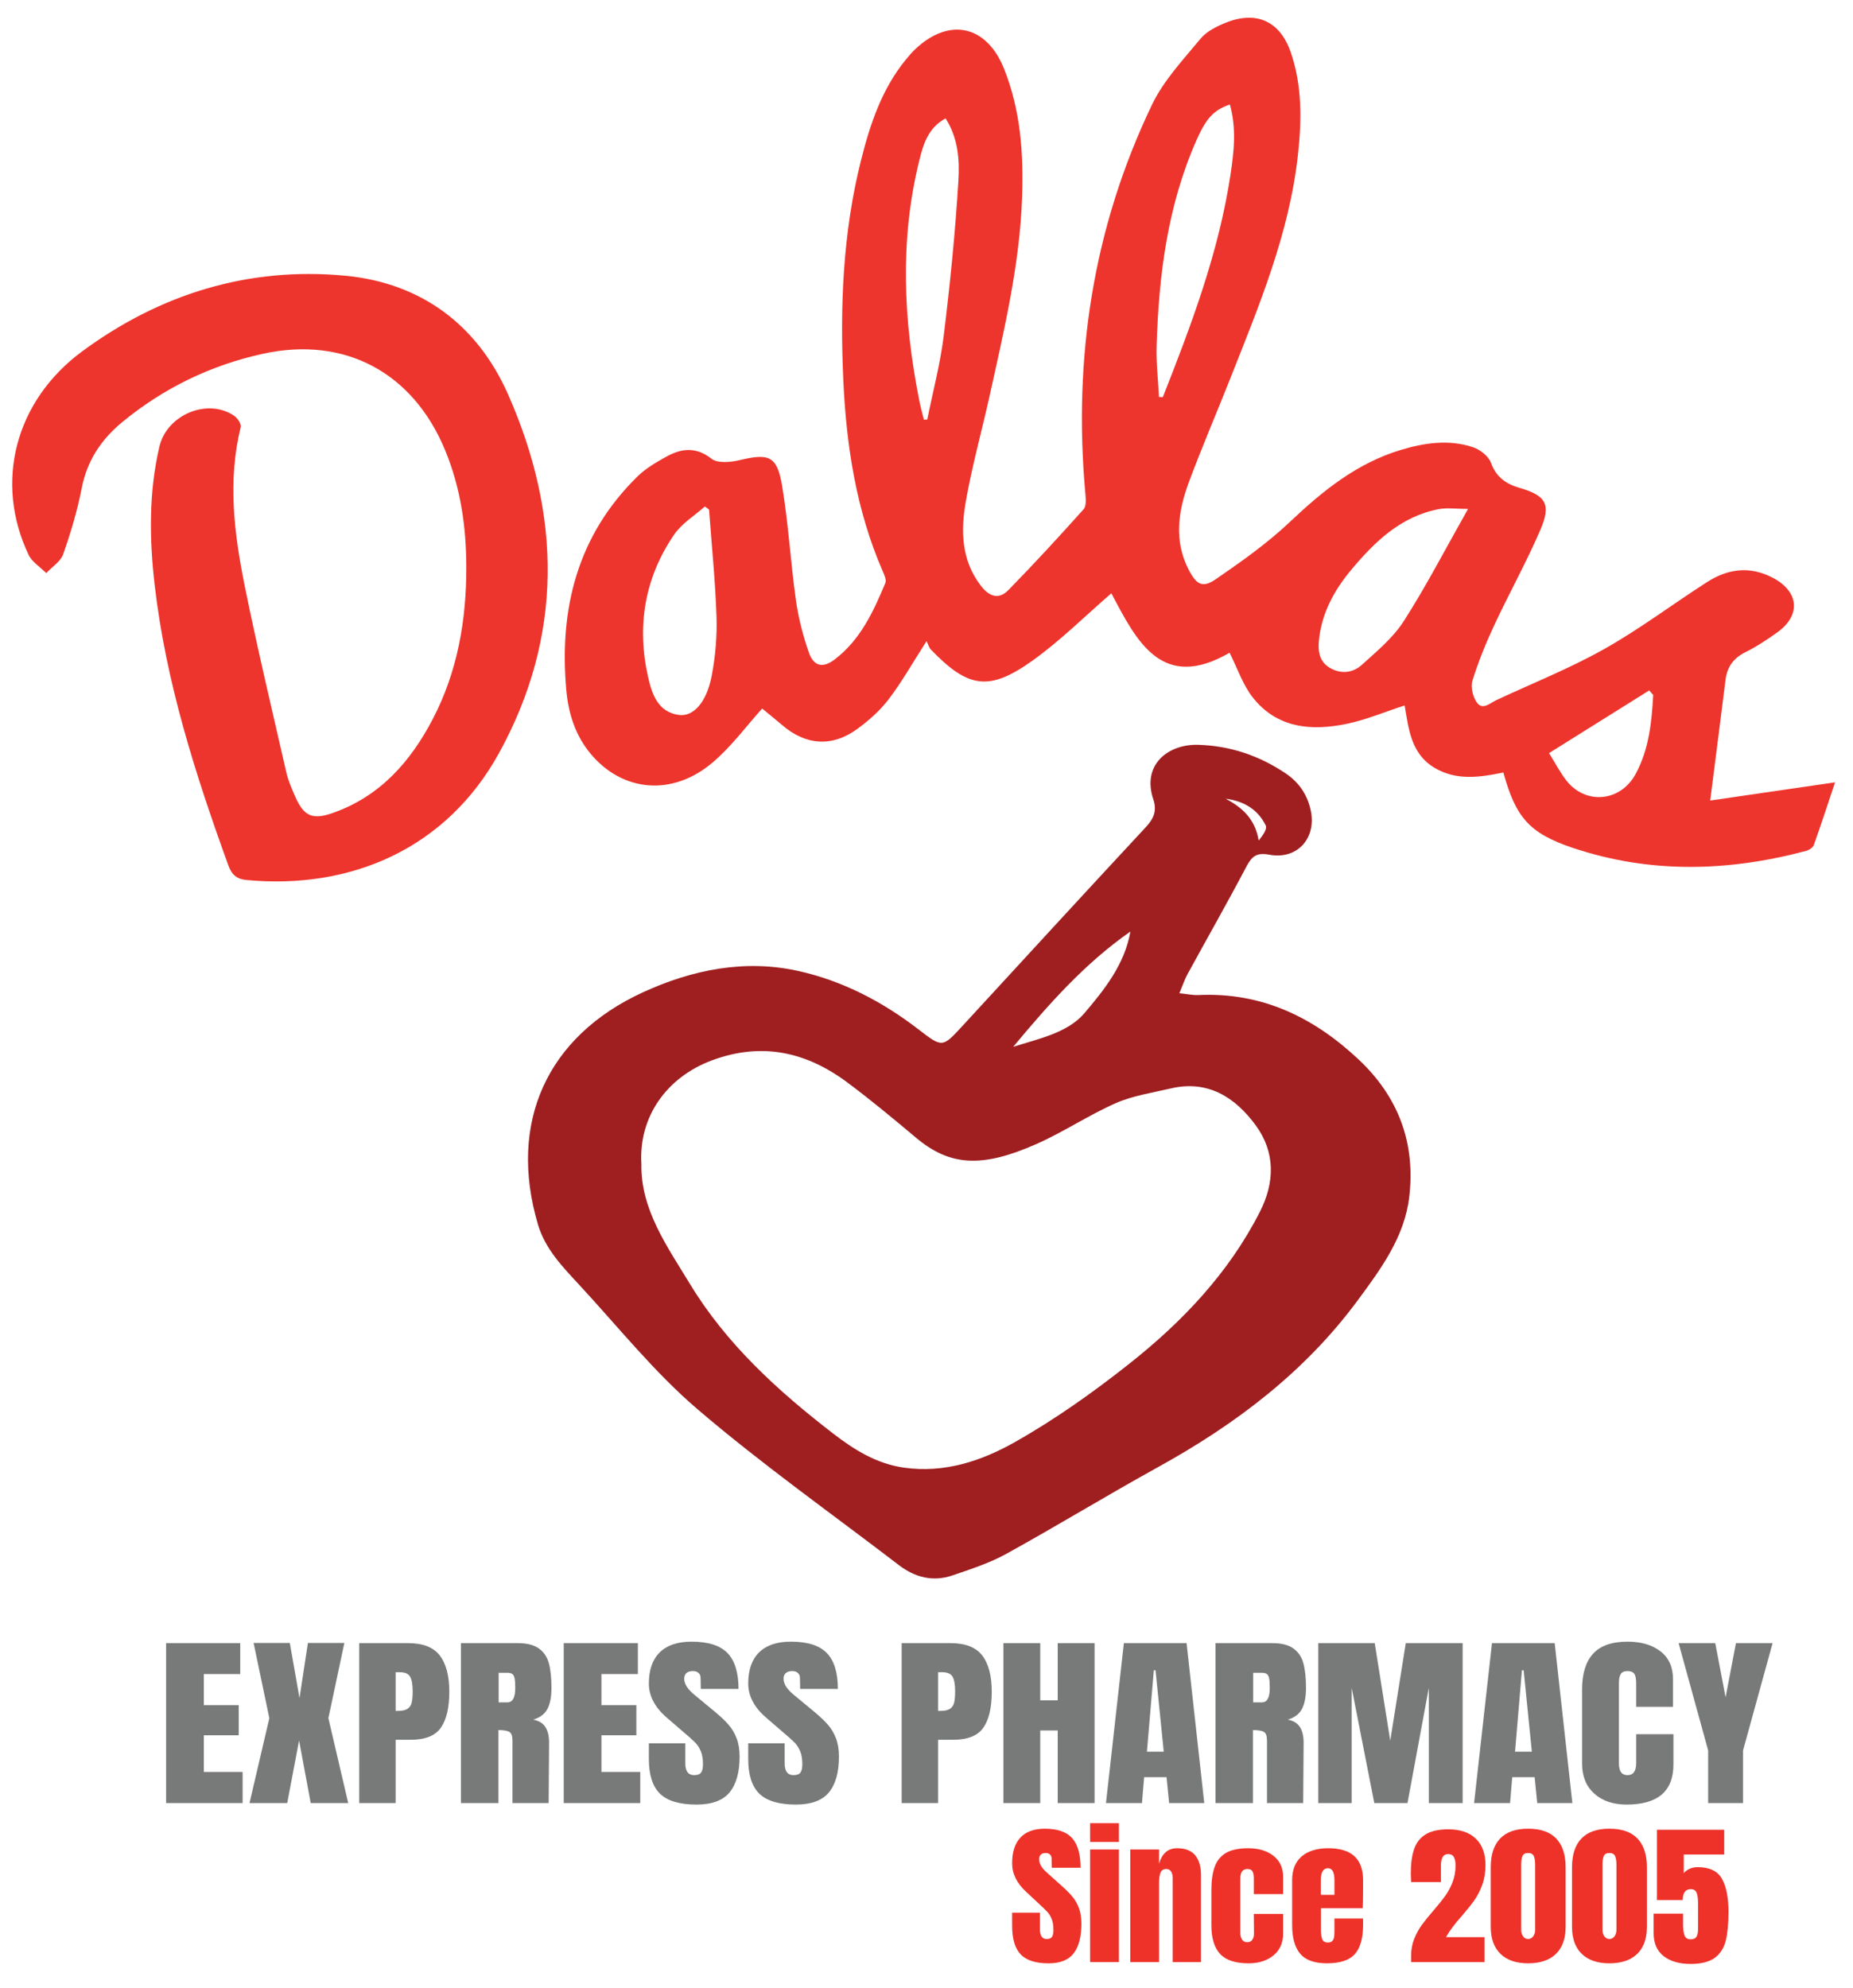 <?xml version="1.0" encoding="UTF-8"?>
<svg id="Layer_8" data-name="Layer 8" xmlns="http://www.w3.org/2000/svg" viewBox="0 0 530.994 569.591">
  <path d="M490.072,229.389c11.323-1.65,23.384-3.408,35.781-5.215-1.967,5.881-3.938,11.947-6.08,17.952-.266.745-1.368,1.462-2.217,1.689-22.365,5.972-44.751,6.56-66.872-.863-12.558-4.214-16.356-8.819-19.882-21.599-6.702,1.386-13.54,2.425-19.86-1.424-6.697-4.078-7.274-11.206-8.436-17.789-5.618,1.825-11.009,4.119-16.634,5.284-10.134,2.098-19.959,1.254-26.913-7.615-2.816-3.591-4.315-8.215-6.617-12.77-19.448,11.29-26.703-3.455-33.872-17.031-7.578,6.545-14.597,13.573-22.567,19.268-12.494,8.927-18.455,7.928-29.117-3.109-.576-.596-.808-1.524-1.277-2.449-3.988,6.21-7.063,11.669-10.819,16.611-2.467,3.247-5.669,6.083-8.977,8.512-7.234,5.312-14.804,4.756-21.561-1.055-2.048-1.762-4.165-3.444-5.751-4.752-4.365,4.831-8.696,10.763-14.13,15.403-11.517,9.836-25.846,8.562-35.04-2.466-4.366-5.237-6.35-11.558-6.947-18.181-2.103-23.352,3.163-44.378,20.407-61.28,2.303-2.257,5.229-3.967,8.075-5.559,4.369-2.444,8.538-3.071,13.118.495,1.761,1.371,5.482,1.014,8.061.4,8.425-2.006,10.738-1.217,12.172,7.356,1.814,10.85,2.432,21.895,3.964,32.801.71,5.058,2.016,10.104,3.692,14.933,1.391,4.005,3.988,4.626,7.407,2.027,7.345-5.582,11.104-13.692,14.525-21.919.386-.929-.37-2.467-.862-3.608-7.484-17.323-10.309-35.604-11.177-54.28-.993-21.382-.155-42.637,5.135-63.501,2.576-10.158,5.877-20.055,12.621-28.383.899-1.11,1.825-2.217,2.862-3.195,9.776-9.22,20.473-6.815,25.446,5.654,4.72,11.834,5.599,24.2,5.163,36.745-.671,19.299-5.121,37.989-9.26,56.723-2.247,10.17-5.074,20.23-6.869,30.475-1.467,8.372-1.35,16.8,4.311,24.168,2.426,3.158,5.135,4.05,7.875,1.251,7.379-7.54,14.526-15.313,21.567-23.171.817-.911.634-2.961.501-4.446-3.505-38.888,2.191-76.272,19.136-111.553,3.325-6.924,8.918-12.827,13.887-18.853,1.716-2.081,4.56-3.488,7.157-4.538,8.816-3.565,15.622-.493,18.704,8.525,3.263,9.545,3.117,19.433,2.033,29.314-2.479,22.593-11.178,43.319-19.425,64.17-3.895,9.848-8.091,19.582-11.783,29.504-3.106,8.347-4.448,16.894-.029,25.34,2.177,4.161,3.92,5.182,7.726,2.568,7.382-5.071,14.783-10.316,21.264-16.452,9.375-8.877,19.157-16.787,31.7-20.568,6.806-2.052,13.798-3.09,20.701-.787,2.042.681,4.464,2.563,5.159,4.463,1.527,4.172,4.341,6.081,8.277,7.219,7.44,2.151,9.024,4.67,5.926,11.889-3.998,9.317-8.96,18.215-13.251,27.413-2.403,5.151-4.563,10.458-6.253,15.876-.566,1.814.083,4.585,1.202,6.213,1.674,2.435,3.771.274,5.624-.593,10.318-4.825,20.971-9.052,30.874-14.617,10.206-5.735,19.623-12.861,29.5-19.201,5.882-3.775,12.074-4.707,18.656-1.355,7.67,3.906,8.449,10.761,1.491,15.758-2.899,2.081-5.919,4.067-9.104,5.655-3.408,1.699-5.257,4.177-5.72,7.894-1.426,11.439-2.901,22.872-4.398,34.629ZM420.678,145.833c-3.42,0-6.009-.4-8.431.069-10.906,2.11-18.378,9.396-25.133,17.492-4.734,5.674-8.234,12.075-9.107,19.579-.373,3.208-.175,6.456,3.022,8.363,3.186,1.9,6.627,1.51,9.201-.814,4.308-3.89,8.972-7.762,12.047-12.565,6.45-10.074,11.965-20.747,18.402-32.125ZM203.184,146.015c-.397-.297-.793-.594-1.19-.891-2.978,2.662-6.629,4.864-8.816,8.067-8.475,12.407-10.76,26.242-7.459,40.827,1.09,4.818,2.787,10.042,8.846,10.848,4.19.557,7.947-3.716,9.373-11.19,1.06-5.554,1.569-11.331,1.381-16.978-.341-10.24-1.384-20.456-2.134-30.682ZM352.426,29.935c-4.651,1.659-6.714,3.8-9.59,10.308-8.285,18.749-10.786,38.658-11.395,58.89-.146,4.861.432,9.743.677,14.616.365.019.73.038,1.096.056,8.167-20.685,16.019-41.472,19.378-63.648,1.004-6.631,1.777-13.281-.165-20.222ZM264.742,120.261c.323-.01.647-.02.97-.03,1.612-8.016,3.732-15.97,4.726-24.063,1.807-14.708,3.29-29.478,4.192-44.265.361-5.922.013-12.225-3.673-17.99-5.051,2.758-6.407,7.531-7.545,12.146-5.63,22.823-4.527,45.693-.019,68.541.375,1.902.896,3.775,1.35,5.662ZM473.739,199.128l-1.154-1.284c-9.46,5.92-18.92,11.839-28.696,17.957,1.902,3.043,3.208,5.598,4.941,7.818,5.553,7.113,15.549,6.132,19.863-1.817,3.854-7.102,4.617-14.85,5.046-22.674Z" style="fill: #ee352d; stroke-width: 0px;"/>
  <path d="M337.961,284.608c2.35.238,3.872.586,5.375.516,18.143-.853,32.993,6.262,45.97,18.446,11.493,10.791,16.346,24.03,14.526,39.427-1.353,11.442-8.097,20.589-14.759,29.608-15.188,20.558-34.987,35.516-57.157,47.753-14.632,8.076-28.903,16.805-43.535,24.881-4.83,2.665-10.215,4.399-15.47,6.197-5.57,1.907-10.743.549-15.355-2.983-19.308-14.79-39.226-28.867-57.685-44.652-12.311-10.527-22.603-23.432-33.663-35.399-4.836-5.233-9.936-10.386-12.045-17.509-8.636-29.183,2.546-53.917,30.082-66.557,14.054-6.451,29.187-9.571,44.716-6.069,12.538,2.827,23.835,8.711,34.03,16.535,7.078,5.432,6.961,5.537,12.932-.956,17.443-18.965,34.864-37.949,52.409-56.819,2.283-2.456,3.264-4.683,2.155-7.991-3.315-9.893,4.201-15.881,12.932-15.614,9.129.28,17.418,3.1,24.948,8.15,3.813,2.558,6.288,6.095,7.254,10.72,1.651,7.904-3.882,14.116-11.9,12.617-3.558-.665-4.968.402-6.53,3.37-5.463,10.378-11.273,20.574-16.9,30.867-.805,1.472-1.332,3.097-2.33,5.462ZM183.795,333.55c-.223,13.049,7.402,23.621,13.947,34.405,10.472,17.255,25.263,30.688,41.068,42.868,5.884,4.534,12.323,8.614,20.249,9.727,11.593,1.627,22.136-1.904,31.644-7.26,11.529-6.495,22.468-14.263,32.868-22.486,15.235-12.045,28.556-26.048,37.485-43.616,4.262-8.386,4.428-17.062-1.236-24.762-5.907-8.03-13.708-13.048-24.4-10.524-5.268,1.243-10.773,2.042-15.664,4.194-7.793,3.43-14.965,8.267-22.751,11.714-15.575,6.895-24.777,6.372-34.506-1.796-6.457-5.42-12.946-10.827-19.704-15.858-11.768-8.76-24.524-11.628-38.797-6.309-12.893,4.805-21.022,16.091-20.201,29.703ZM290.341,299.966c7.265-2.324,15.592-3.994,20.371-9.605,5.689-6.679,11.598-14.053,13.21-23.425-13.11,9.138-23.449,20.871-33.581,33.03ZM351.223,228.87c4.813,2.522,8.494,5.898,9.463,11.978,1.295-1.572,2.488-3.354,2.016-4.321-2.233-4.564-6.235-6.991-11.478-7.658Z" style="fill: #9f1f21; stroke-width: 0px;"/>
  <path d="M133.622,162.479c-.004-11.533-1.646-22.791-6.08-33.501-9.221-22.271-28.798-32.772-52.312-27.583-14.86,3.279-28.351,9.796-40.168,19.534-6.037,4.975-10.105,11.039-11.642,18.945-1.248,6.418-3.142,12.752-5.311,18.926-.743,2.115-3.189,3.631-4.856,5.421-1.722-1.738-4.075-3.176-5.067-5.262-9.829-20.668-3.982-44.053,15.451-58.349,22.301-16.406,47.636-24.24,75.322-21.602,21.773,2.075,37.834,14.128,46.615,33.96,15.263,34.472,15.901,69.317-2.611,102.885-14.973,27.15-42.18,39.142-72.327,36.31-2.922-.275-4.277-1.637-5.196-4.175-9.467-26.127-17.898-52.532-21.11-80.29-1.536-13.273-1.721-26.542,1.336-39.692,2.13-9.163,13.785-14.07,21.452-8.852.956.65,2.08,2.345,1.858,3.242-3.777,15.297-1.885,30.483,1.158,45.518,3.618,17.883,7.856,35.641,11.922,53.432.537,2.348,1.537,4.611,2.504,6.835,2.491,5.73,4.979,6.819,10.833,4.758,13.514-4.757,22.254-14.677,28.65-26.96,7.088-13.612,9.611-28.287,9.581-43.5Z" style="fill: #ee352d; stroke-width: 0px;"/>
  <path d="M47.599,516.661v-45.827h21.245v8.856h-10.437v8.908h10.005v8.643h-10.005v10.509h11.117v8.909h-21.925Z" style="fill: #787979; stroke-width: 0px;"/>
  <path d="M71.499,516.661l5.682-24.327-4.509-21.553h10.376l2.779,15.791,2.409-15.791h10.438l-4.57,21.553,5.682,24.327h-10.746l-3.335-17.925-3.397,17.925h-10.808Z" style="fill: #787979; stroke-width: 0px;"/>
  <path d="M102.935,470.834h14.02c4.24,0,7.266,1.182,9.078,3.548,1.811,2.366,2.718,5.824,2.718,10.376,0,4.554-.803,7.985-2.409,10.296-1.606,2.313-4.488,3.469-8.647,3.469h-4.323v18.138h-10.438v-45.827ZM113.99,490.253c1.275,0,2.212-.204,2.81-.613.597-.409.988-.996,1.174-1.76s.278-1.859.278-3.282c0-1.92-.247-3.307-.741-4.16-.494-.854-1.483-1.281-2.965-1.281h-1.174v11.096h.618Z" style="fill: #787979; stroke-width: 0px;"/>
  <path d="M132.084,470.834h16.305c2.594,0,4.601.507,6.022,1.52s2.378,2.436,2.872,4.267c.494,1.833.741,4.171.741,7.016,0,2.597-.392,4.624-1.174,6.082-.782,1.459-2.141,2.473-4.076,3.041,1.606.285,2.769.979,3.49,2.081.72,1.103,1.081,2.597,1.081,4.482l-.123,17.338h-10.376v-17.925c0-1.281-.288-2.098-.864-2.454-.578-.356-1.627-.534-3.15-.534v20.913h-10.747v-45.827ZM145.425,487.799c1.482,0,2.223-1.387,2.223-4.161,0-1.209-.062-2.115-.185-2.72-.123-.604-.35-1.022-.679-1.254-.33-.231-.803-.346-1.421-.346h-2.47v8.482h2.532Z" style="fill: #787979; stroke-width: 0px;"/>
  <path d="M161.544,516.661v-45.827h21.245v8.856h-10.437v8.908h10.005v8.643h-10.005v10.509h11.117v8.909h-21.925Z" style="fill: #787979; stroke-width: 0px;"/>
  <path d="M189.15,513.994c-2.141-2.062-3.211-5.388-3.211-9.976v-4.482h10.438v5.708c0,2.276.843,3.414,2.532,3.414.947,0,1.605-.24,1.976-.72.37-.48.556-1.288.556-2.428,0-1.493-.207-2.728-.618-3.707-.412-.978-.937-1.796-1.575-2.454-.639-.657-1.781-1.681-3.428-3.067l-4.571-3.948c-3.541-2.988-5.311-6.295-5.311-9.923,0-3.912,1.039-6.891,3.119-8.936,2.079-2.045,5.115-3.067,9.11-3.067,4.776,0,8.214,1.094,10.314,3.281,2.1,2.188,3.149,5.611,3.149,10.27h-10.808l-.062-3.148c0-.603-.196-1.084-.587-1.44-.391-.355-.937-.534-1.637-.534-.824,0-1.442.196-1.853.587-.412.392-.617.926-.617,1.601,0,1.493.988,3.041,2.965,4.641l6.176,5.122c1.44,1.21,2.635,2.357,3.582,3.441.947,1.085,1.708,2.366,2.285,3.841.576,1.476.865,3.228.865,5.255,0,4.517-.957,7.94-2.872,10.27s-5.075,3.494-9.48,3.494c-4.817,0-8.297-1.031-10.438-3.094Z" style="fill: #787979; stroke-width: 0px;"/>
  <path d="M217.621,513.994c-2.141-2.062-3.211-5.388-3.211-9.976v-4.482h10.438v5.708c0,2.276.843,3.414,2.532,3.414.947,0,1.605-.24,1.976-.72.37-.48.556-1.288.556-2.428,0-1.493-.207-2.728-.618-3.707-.412-.978-.937-1.796-1.575-2.454-.639-.657-1.781-1.681-3.428-3.067l-4.571-3.948c-3.541-2.988-5.311-6.295-5.311-9.923,0-3.912,1.039-6.891,3.119-8.936,2.079-2.045,5.115-3.067,9.11-3.067,4.776,0,8.214,1.094,10.314,3.281,2.1,2.188,3.149,5.611,3.149,10.27h-10.808l-.062-3.148c0-.603-.196-1.084-.587-1.44-.391-.355-.937-.534-1.637-.534-.824,0-1.442.196-1.853.587-.412.392-.617.926-.617,1.601,0,1.493.988,3.041,2.965,4.641l6.176,5.122c1.44,1.21,2.635,2.357,3.582,3.441.947,1.085,1.708,2.366,2.285,3.841.576,1.476.865,3.228.865,5.255,0,4.517-.957,7.94-2.872,10.27s-5.075,3.494-9.48,3.494c-4.817,0-8.297-1.031-10.438-3.094Z" style="fill: #787979; stroke-width: 0px;"/>
  <path d="M258.382,470.834h14.02c4.24,0,7.266,1.182,9.078,3.548,1.811,2.366,2.718,5.824,2.718,10.376,0,4.554-.803,7.985-2.409,10.296-1.606,2.313-4.488,3.469-8.647,3.469h-4.323v18.138h-10.438v-45.827ZM269.437,490.253c1.275,0,2.212-.204,2.81-.613.597-.409.988-.996,1.174-1.76s.278-1.859.278-3.282c0-1.92-.247-3.307-.741-4.16-.494-.854-1.483-1.281-2.965-1.281h-1.174v11.096h.618Z" style="fill: #787979; stroke-width: 0px;"/>
  <path d="M287.532,516.661v-45.827h10.561v16.378h5.003v-16.378h10.561v45.827h-10.561v-20.806h-5.003v20.806h-10.561Z" style="fill: #787979; stroke-width: 0px;"/>
  <path d="M316.929,516.661l5.126-45.827h17.972l5.064,45.827h-10.067l-.741-7.416h-6.423l-.618,7.416h-10.314ZM328.664,501.937h4.817l-2.347-23.314h-.494l-1.976,23.314Z" style="fill: #787979; stroke-width: 0px;"/>
  <path d="M348.303,470.834h16.305c2.594,0,4.601.507,6.022,1.52s2.378,2.436,2.872,4.267c.494,1.833.741,4.171.741,7.016,0,2.597-.392,4.624-1.174,6.082-.782,1.459-2.141,2.473-4.076,3.041,1.606.285,2.769.979,3.49,2.081.72,1.103,1.081,2.597,1.081,4.482l-.123,17.338h-10.376v-17.925c0-1.281-.288-2.098-.864-2.454-.578-.356-1.627-.534-3.15-.534v20.913h-10.747v-45.827ZM361.643,487.799c1.482,0,2.223-1.387,2.223-4.161,0-1.209-.062-2.115-.185-2.72-.123-.604-.35-1.022-.679-1.254-.33-.231-.803-.346-1.421-.346h-2.47v8.482h2.532Z" style="fill: #787979; stroke-width: 0px;"/>
  <path d="M377.761,516.661v-45.827h16.181l4.447,27.955,4.446-27.955h16.305v45.827h-9.697v-33.024l-6.114,33.024h-9.511l-6.485-33.024v33.024h-9.573Z" style="fill: #787979; stroke-width: 0px;"/>
  <path d="M422.413,516.661l5.127-45.827h17.971l5.064,45.827h-10.067l-.741-7.416h-6.423l-.618,7.416h-10.314ZM434.149,501.937h4.817l-2.349-23.314h-.494l-1.975,23.314Z" style="fill: #787979; stroke-width: 0px;"/>
  <path d="M456.844,513.941c-2.328-2.098-3.49-4.979-3.49-8.643v-21.126c0-4.553,1.049-7.983,3.149-10.296,2.1-2.312,5.393-3.467,9.882-3.467,3.91,0,7.06.925,9.449,2.774,2.387,1.85,3.582,4.517,3.582,8.002v7.896h-10.561v-6.776c0-1.315-.184-2.222-.555-2.72-.371-.497-1.011-.747-1.915-.747-.948,0-1.596.285-1.946.854-.35.569-.524,1.404-.524,2.507v22.994c0,1.209.205,2.09.617,2.641s1.028.827,1.854.827c1.646,0,2.47-1.156,2.47-3.467v-8.27h10.684v8.643c0,7.682-4.467,11.523-13.401,11.523-3.871,0-6.969-1.049-9.295-3.147Z" style="fill: #787979; stroke-width: 0px;"/>
  <path d="M489.484,516.661v-15.097l-8.461-30.73h10.498l2.964,15.525,2.965-15.525h10.5l-8.461,30.73v15.097h-10.006Z" style="fill: #787979; stroke-width: 0px;"/>
  <path d="M292.484,560.022c-1.635-1.704-2.452-4.452-2.452-8.243v-3.703h7.969v4.717c0,1.881.644,2.821,1.934,2.821.723,0,1.225-.198,1.508-.595.283-.396.425-1.065.425-2.006,0-1.234-.157-2.254-.472-3.063-.314-.808-.715-1.484-1.202-2.028-.487-.543-1.36-1.389-2.616-2.535l-3.49-3.262c-2.703-2.469-4.055-5.202-4.055-8.199,0-3.232.794-5.694,2.381-7.384,1.588-1.69,3.906-2.535,6.955-2.535,3.646,0,6.271.904,7.874,2.711,1.603,1.808,2.404,4.637,2.404,8.486h-8.251l-.047-2.601c0-.499-.15-.896-.448-1.19-.299-.293-.716-.441-1.249-.441-.629,0-1.102.162-1.415.485-.314.324-.472.765-.472,1.323,0,1.234.755,2.513,2.264,3.835l4.715,4.232c1.1 1,2.012,1.948,2.734,2.843.723.897,1.305,1.955,1.744,3.174.44,1.22.66,2.667.66,4.343,0,3.733-.73,6.561-2.191,8.486-1.462,1.925-3.875,2.887-7.238,2.887-3.678,0-6.334-.852-7.968-2.557Z" style="fill: #ee322a; stroke-width: 0px;"/>
  <path d="M312.38,527.796v-5.378h8.251v5.378h-8.251ZM312.38,562.226v-32.269h8.251v32.269h-8.251Z" style="fill: #ee322a; stroke-width: 0px;"/>
  <path d="M323.885,529.957h8.25v4.1c.346-1.323.943-2.395,1.793-3.219.848-.822,1.979-1.234,3.395-1.234,2.324,0,4.047.669,5.162,2.006,1.115,1.338,1.674,3.241,1.674,5.709v24.908h-8.109v-24.114c0-.706-.15-1.308-.447-1.808-.301-.499-.764-.75-1.393-.75-.848,0-1.406.361-1.674,1.08-.268.72-.4,1.683-.4,2.888v22.703h-8.25v-32.269Z" style="fill: #ee322a; stroke-width: 0px;"/>
  <path d="M349.627,559.889c-1.666-1.792-2.498-4.541-2.498-8.243v-9.964c0-2.791.322-5.062.967-6.811.643-1.749,1.729-3.064,3.252-3.945,1.525-.882,3.639-1.323,6.342-1.323,2.955,0,5.359.72,7.215,2.16,1.854,1.441,2.781,3.454,2.781,6.04v4.937h-8.393v-4.541c0-.852-.125-1.506-.377-1.961s-.738-.684-1.461-.684c-1.354,0-2.027.897-2.027,2.689v15.65c0,.735.164,1.36.494,1.874s.824.772,1.484.772,1.156-.249,1.486-.75c.33-.499.479-1.146.447-1.939l-.047-5.423h8.393v5.643c0,2.645-.92,4.724-2.758,6.238-1.84,1.514-4.221,2.27-7.143,2.27-3.773,0-6.492-.896-8.158-2.689Z" style="fill: #ee322a; stroke-width: 0px;"/>
  <path d="M372.588,559.845c-1.541-1.822-2.311-4.541-2.311-8.156v-12.961c0-2.968.912-5.23,2.734-6.789,1.824-1.557,4.369-2.337,7.639-2.337,6.633,0,9.949,3.042,9.949,9.125v2.337c0,2.352-.031,4.262-.096,5.731h-11.975v6.26c0,1.117.125,1.991.377,2.622.252.633.785.948,1.604.948.629,0,1.076-.176,1.344-.529.266-.352.424-.756.471-1.213.047-.455.07-1.124.07-2.005v-3.13h8.205v1.851c0,3.763-.779,6.532-2.334,8.31-1.557,1.779-4.236,2.667-8.039,2.667-3.553,0-6.098-.91-7.639-2.733ZM382.395,542.961v-4.144c0-2.321-.611-3.482-1.838-3.482-1.383,0-2.074,1.161-2.074,3.482v4.144h3.912Z" style="fill: #ee322a; stroke-width: 0px;"/>
  <path d="M404.366,560.418c0-1.733.291-3.335.873-4.805.582-1.469,1.297-2.792,2.145-3.967.85-1.175,1.965-2.558,3.348-4.144,1.416-1.645,2.539-3.041,3.371-4.187.834-1.147,1.541-2.462,2.123-3.945.58-1.484.871-3.094.871-4.827,0-1.028-.156-1.83-.471-2.402-.314-.573-.881-.86-1.697-.86-1.352,0-2.027,1.132-2.027,3.395v4.628h-8.535l-.094-2.337c0-2.88.314-5.246.943-7.097s1.729-3.262,3.301-4.232c1.57-.97,3.74-1.455,6.506-1.455,3.395,0,6.02.889,7.875,2.667,1.854,1.779,2.781,4.298,2.781,7.56,0,2.087-.307,3.976-.92,5.665-.613,1.69-1.367,3.167-2.264,4.43-.895,1.265-2.082,2.748-3.559,4.453-1.07,1.205-1.957,2.277-2.664,3.218-.707.941-1.344,1.911-1.91,2.91h11.033v7.141h-21.029v-1.808Z" style="fill: #ee322a; stroke-width: 0px;"/>
  <path d="M429.967,559.867c-1.854-1.808-2.781-4.386-2.781-7.737v-17.105c0-3.586.896-6.319,2.688-8.199s4.463-2.821,8.016-2.821c3.584,0,6.271.94,8.062,2.821s2.688,4.614,2.688,8.199v17.105c0,3.38-.928,5.966-2.781,7.758-1.855,1.793-4.512,2.689-7.969,2.689-3.426,0-6.066-.904-7.922-2.711ZM439.35,554.842c.377-.514.566-1.124.566-1.83v-18.692c0-1.087-.135-1.917-.4-2.49-.268-.573-.811-.86-1.627-.86-.818,0-1.352.287-1.604.86-.252.573-.377,1.403-.377,2.49v18.692c0,.706.18,1.316.543,1.83.359.515.84.772,1.438.772.596,0,1.084-.257,1.461-.772Z" style="fill: #ee322a; stroke-width: 0px;"/>
  <path d="M453.258,559.867c-1.854-1.808-2.781-4.386-2.781-7.737v-17.105c0-3.586.896-6.319,2.688-8.199s4.463-2.821,8.016-2.821c3.584,0,6.271.94,8.062,2.821s2.688,4.614,2.688,8.199v17.105c0,3.38-.928,5.966-2.781,7.758-1.855,1.793-4.512,2.689-7.969,2.689-3.426,0-6.066-.904-7.922-2.711ZM462.641,554.842c.377-.514.566-1.124.566-1.83v-18.692c0-1.087-.135-1.917-.4-2.49-.268-.573-.811-.86-1.627-.86-.818,0-1.352.287-1.604.86-.252.573-.377,1.403-.377,2.49v18.692c0,.706.18,1.316.543,1.83.359.515.84.772,1.438.772.596,0,1.084-.257,1.461-.772Z" style="fill: #ee322a; stroke-width: 0px;"/>
  <path d="M476.739,560.528c-1.918-1.484-2.877-3.681-2.877-6.591v-5.598h8.439v3.218c0,1.294.143,2.307.426,3.041.283.735.863,1.102,1.744,1.102.816,0,1.375-.249,1.674-.749s.447-1.234.447-2.204v-7.451c0-1.204-.133-2.167-.4-2.887-.268-.72-.824-1.08-1.674-1.08-1.541,0-2.311,1.044-2.311,3.13h-7.402v-20.146h19.285v7.097h-11.6v5.334c.408-.499.959-.91,1.65-1.234.691-.323,1.477-.485,2.357-.485,3.395,0,5.713,1.118,6.955,3.35,1.24,2.234,1.861,5.394,1.861,9.479,0,3.379-.26,6.12-.777,8.221-.52,2.101-1.564,3.74-3.135,4.915-1.572,1.176-3.883,1.763-6.932,1.763-3.238,0-5.816-.741-7.732-2.226Z" style="fill: #ee322a; stroke-width: 0px;"/>
</svg>